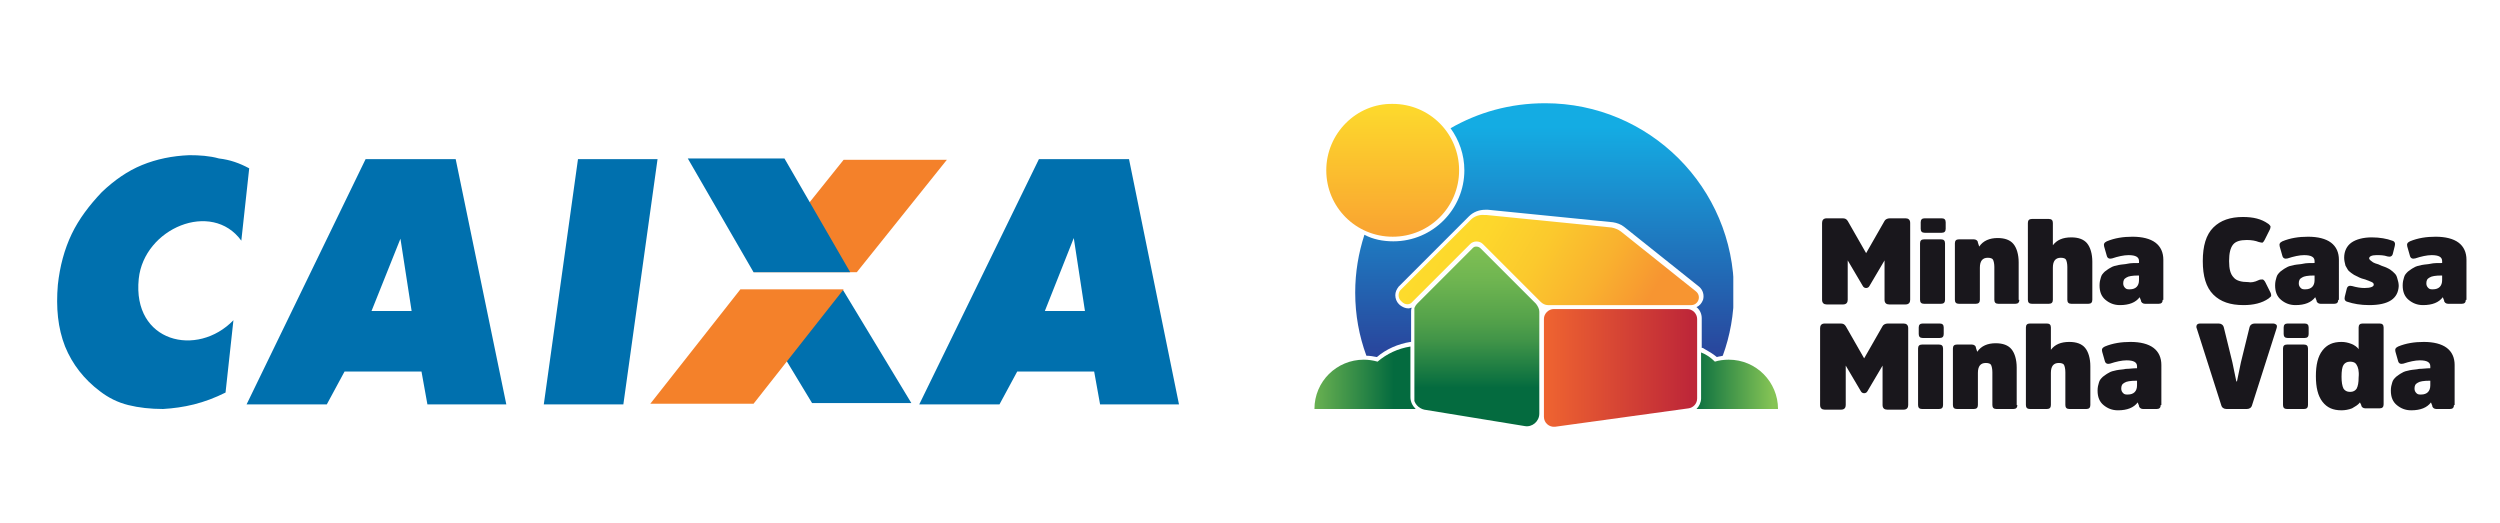 <?xml version="1.0" encoding="utf-8"?>
<!-- Generator: Adobe Illustrator 24.1.2, SVG Export Plug-In . SVG Version: 6.00 Build 0)  -->
<svg version="1.1" id="Layer_1" xmlns="http://www.w3.org/2000/svg" xmlns:xlink="http://www.w3.org/1999/xlink" x="0px" y="0px"
	 viewBox="0 0 380.2 79.5" style="enable-background:new 0 0 380.2 79.5;" xml:space="preserve">
<style type="text/css">
	.st0{fill-rule:evenodd;clip-rule:evenodd;fill:#0070AE;}
	.st1{fill-rule:evenodd;clip-rule:evenodd;fill:#F4812A;}
	.st2{clip-path:url(#SVGID_1_);fill:url(#SVGID_2_);}
	.st3{fill:#BE2639;}
	.st4{clip-path:url(#SVGID_3_);fill:url(#SVGID_4_);}
	.st5{clip-path:url(#SVGID_5_);fill:url(#SVGID_6_);}
	.st6{clip-path:url(#SVGID_7_);fill:url(#SVGID_8_);}
	.st7{clip-path:url(#SVGID_9_);fill:url(#SVGID_10_);}
	.st8{clip-path:url(#SVGID_11_);fill:url(#SVGID_12_);}
	.st9{clip-path:url(#SVGID_13_);fill:url(#SVGID_14_);}
	.st10{fill:#19171C;}
</style>
<path class="st0" d="M60.9,36.3l-4.4,11h6.1L60.9,36.3L60.9,36.3L60.9,36.3z M37.5,61.5l18.1-37.3h13.7L77,61.5H65l-0.9-5H52.4
	l-2.7,5H37.5L37.5,61.5z M82.7,61.5l5.2-37.3H100l-5.2,37.3H82.7L82.7,61.5z M163.3,36.2l-4.4,11.1h6.1L163.3,36.2L163.3,36.2z
	 M139.8,61.5L158,24.2h13.7l7.6,37.3h-12l-0.9-5h-11.7l-2.7,5H139.8L139.8,61.5z"/>
<polygon class="st0" points="113.1,44.1 128.2,44.1 138.6,61.3 123.5,61.3 "/>
<polygon class="st1" points="114.6,41.4 130.3,41.4 144,24.3 128.3,24.3 "/>
<polygon class="st1" points="98.9,61.4 114.6,61.4 128.3,44 112.6,44 "/>
<polygon class="st0" points="104.6,24.1 119.3,24.1 129.3,41.4 114.6,41.4 "/>
<path class="st0" d="M37.9,25.6l-1.2,11c-4.5-6.2-14.8-1.9-15.6,5.8c-1,9.7,8.9,12,14.4,6.3l-1.2,11c-1.6,0.8-3.2,1.4-4.8,1.8
	c-1.6,0.4-3.1,0.6-4.7,0.7c-1.9,0-3.7-0.2-5.3-0.6c-1.6-0.4-3-1.1-4.3-2.1c-2.4-1.8-4.2-4.1-5.3-6.8c-1.1-2.8-1.4-5.9-1.1-9.4
	c0.3-2.8,1-5.4,2.1-7.7s2.7-4.4,4.6-6.4c1.9-1.8,3.9-3.2,6.1-4.1s4.6-1.4,7.2-1.5c1.5,0,3.1,0.1,4.5,0.5
	C35,24.3,36.4,24.8,37.9,25.6L37.9,25.6z"/>
<g>
	<g>
		<defs>
			<path id="SVGID_24_" d="M201.7,25.9c0,5.6,4.5,10.1,10.1,10.1c5.6,0,10.1-4.5,10.1-10.1c0-5.6-4.5-10.1-10.1-10.1
				C206.3,15.7,201.7,20.3,201.7,25.9"/>
		</defs>
		<clipPath id="SVGID_1_">
			<use xlink:href="#SVGID_24_"  style="overflow:visible;"/>
		</clipPath>
		
			<linearGradient id="SVGID_2_" gradientUnits="userSpaceOnUse" x1="5611.368" y1="1540.709" x2="5611.745" y2="1540.709" gradientTransform="matrix(0 -53.871 -53.871 0 83211.242 302325.469)">
			<stop  offset="0" style="stop-color:#F9A431"/>
			<stop  offset="1" style="stop-color:#FDDC2C"/>
		</linearGradient>
		<rect x="201.7" y="15.7" class="st2" width="20.3" height="20.3"/>
	</g>
	<polygon class="st3" points="215.1,46.6 215.1,46.6 215.1,46.6 	"/>
	<g>
		<defs>
			<path id="SVGID_27_" d="M223.9,37.8l-8.3,8.3c-0.4,0.4-0.6,0.8-0.6,1.4v12.9c0,0.9,0.7,1.7,1.6,1.9l15.3,2.5
				c1.1,0.2,2.2-0.7,2.2-1.9v-8.3v-7.2c0-0.4-0.2-0.8-0.5-1.2l-8.4-8.4c-0.2-0.2-0.4-0.3-0.7-0.3S224.1,37.6,223.9,37.8"/>
		</defs>
		<clipPath id="SVGID_3_">
			<use xlink:href="#SVGID_27_"  style="overflow:visible;"/>
		</clipPath>
		
			<linearGradient id="SVGID_4_" gradientUnits="userSpaceOnUse" x1="5590.955" y1="1369.243" x2="5591.332" y2="1369.243" gradientTransform="matrix(0 82.213 82.213 0 -112345.062 -459616.469)">
			<stop  offset="0" style="stop-color:#85C455"/>
			<stop  offset="0.133" style="stop-color:#80C054"/>
			<stop  offset="0.298" style="stop-color:#70B651"/>
			<stop  offset="0.481" style="stop-color:#57A44B"/>
			<stop  offset="0.517" style="stop-color:#51A04A"/>
			<stop  offset="0.606" style="stop-color:#409448"/>
			<stop  offset="0.782" style="stop-color:#127541"/>
			<stop  offset="0.834" style="stop-color:#046B3F"/>
			<stop  offset="1" style="stop-color:#046B3F"/>
		</linearGradient>
		<rect x="215.1" y="37.5" class="st4" width="19.1" height="27.4"/>
	</g>
	<g>
		<defs>
			<path id="SVGID_30_" d="M236.3,47c-0.8,0-1.5,0.7-1.5,1.5v14.9c0,0.9,0.8,1.6,1.7,1.5l20.3-2.8c0.7-0.1,1.3-0.7,1.3-1.5V48.5
				c0-0.8-0.7-1.5-1.5-1.5H236.3z"/>
		</defs>
		<clipPath id="SVGID_5_">
			<use xlink:href="#SVGID_30_"  style="overflow:visible;"/>
		</clipPath>
		
			<linearGradient id="SVGID_6_" gradientUnits="userSpaceOnUse" x1="5508.189" y1="1448.593" x2="5508.566" y2="1448.593" gradientTransform="matrix(61.776 0 0 -61.776 -340041.844 89545.008)">
			<stop  offset="0" style="stop-color:#F16730"/>
			<stop  offset="1" style="stop-color:#BE2738"/>
		</linearGradient>
		<rect x="234.8" y="47" class="st5" width="23.3" height="18"/>
	</g>
	<g>
		<defs>
			<path id="SVGID_33_" d="M223.7,33.4l-0.9,0.9l-9.8,9.8c-0.4,0.4-0.4,1.2,0,1.6l0.2,0.2c0.5,0.5,1.2,0.5,1.6,0l8.8-8.8
				c0.5-0.5,1.4-0.5,1.9,0l8.8,8.8c0.3,0.3,0.7,0.5,1.1,0.5l1.7,0l0,0h20.1c1.1,0,1.6-1.4,0.7-2.1l-11.4-9.1
				c-0.4-0.3-0.9-0.5-1.4-0.6l-19-1.9c-0.1,0-0.2,0-0.3,0C225,32.6,224.2,32.9,223.7,33.4"/>
		</defs>
		<clipPath id="SVGID_7_">
			<use xlink:href="#SVGID_33_"  style="overflow:visible;"/>
		</clipPath>
		
			<linearGradient id="SVGID_8_" gradientUnits="userSpaceOnUse" x1="5629.343" y1="1450.686" x2="5629.72" y2="1450.686" gradientTransform="matrix(-147.2 -88.401 -88.401 147.2 957145.5 284155.531)">
			<stop  offset="0" style="stop-color:#F79531"/>
			<stop  offset="0.328" style="stop-color:#F79531"/>
			<stop  offset="0.462" style="stop-color:#F9B22F"/>
			<stop  offset="0.605" style="stop-color:#FBC92D"/>
			<stop  offset="0.739" style="stop-color:#FDD72C"/>
			<stop  offset="0.854" style="stop-color:#FDDC2C"/>
			<stop  offset="1" style="stop-color:#FDDC2C"/>
		</linearGradient>
		<polygon class="st6" points="246.5,66.8 206.5,42.7 224.8,12.2 264.9,36.2 		"/>
	</g>
	<g>
		<defs>
			<path id="SVGID_36_" d="M209.5,55c-0.7-0.2-1.4-0.3-2.1-0.3c-4.1,0-7.5,3.3-7.5,7.5h15.4c-0.5-0.5-0.8-1.1-0.8-1.8v-5.8v-1.9
				C212.6,53,210.9,53.8,209.5,55"/>
		</defs>
		<clipPath id="SVGID_9_">
			<use xlink:href="#SVGID_36_"  style="overflow:visible;"/>
		</clipPath>
		
			<linearGradient id="SVGID_10_" gradientUnits="userSpaceOnUse" x1="5463.348" y1="1454.419" x2="5463.725" y2="1454.419" gradientTransform="matrix(40.929 0 0 -40.929 -223411.156 59585.793)">
			<stop  offset="0" style="stop-color:#85C455"/>
			<stop  offset="1" style="stop-color:#046B3F"/>
		</linearGradient>
		<rect x="199.9" y="52.7" class="st7" width="15.4" height="9.5"/>
	</g>
	<g>
		<defs>
			<path id="SVGID_39_" d="M220.6,19.5c1.3,1.8,2.1,4,2.1,6.4c0,5.9-4.8,10.8-10.8,10.8c-1.6,0-3.1-0.3-4.4-1
				c-0.9,2.8-1.4,5.7-1.4,8.8c0,3.4,0.6,6.6,1.7,9.6c0.5,0,1.1,0.1,1.6,0.2c1.4-1.2,3.2-2,5.1-2.3c0,0,0.1,0,0.1,0v-4.6
				c0-0.2,0-0.4,0.1-0.6c-0.2,0-0.3,0.1-0.5,0.1c-0.5,0-0.9-0.2-1.3-0.5l-0.2-0.2c-0.3-0.3-0.5-0.8-0.5-1.3c0-0.5,0.2-0.9,0.5-1.3
				l9.8-9.8l0.9-0.9c0.7-0.7,1.6-1,2.5-1c0.1,0,0.2,0,0.4,0l19,1.9c0.6,0.1,1.2,0.3,1.7,0.7l11.4,9.1c0.6,0.5,0.8,1.3,0.6,2
				c-0.2,0.5-0.5,0.9-1,1.1c0.5,0.4,0.8,1,0.8,1.7v4.5c0.1,0,0.2,0,0.3,0.1c0.7,0.4,1.4,0.8,2,1.3c0.3-0.1,0.6-0.1,0.9-0.2
				c1.1-3,1.7-6.3,1.7-9.7c0-15.9-12.9-28.7-28.7-28.7C229.6,15.7,224.8,17.1,220.6,19.5"/>
		</defs>
		<clipPath id="SVGID_11_">
			<use xlink:href="#SVGID_39_"  style="overflow:visible;"/>
		</clipPath>
		
			<linearGradient id="SVGID_12_" gradientUnits="userSpaceOnUse" x1="5604.619" y1="1481.577" x2="5604.996" y2="1481.577" gradientTransform="matrix(0 -126.632 -126.632 0 187850.609 709790.25)">
			<stop  offset="0" style="stop-color:#2A4199"/>
			<stop  offset="0.242" style="stop-color:#2A4199"/>
			<stop  offset="1" style="stop-color:#14ACE3"/>
		</linearGradient>
		<rect x="206.1" y="15.7" class="st8" width="57.5" height="38.6"/>
	</g>
	<g>
		<defs>
			<path id="SVGID_42_" d="M258.7,60.6c0,0.6-0.3,1.2-0.7,1.6h12.4c0-4.1-3.3-7.5-7.5-7.5c-0.7,0-1.5,0.1-2.1,0.3
				c-0.6-0.6-1.3-1.1-2.1-1.4V60.6z"/>
		</defs>
		<clipPath id="SVGID_13_">
			<use xlink:href="#SVGID_42_"  style="overflow:visible;"/>
		</clipPath>
		
			<linearGradient id="SVGID_14_" gradientUnits="userSpaceOnUse" x1="5427.838" y1="1458.561" x2="5428.215" y2="1458.561" gradientTransform="matrix(33 0 0 -33 -178861.531 48190.605)">
			<stop  offset="0" style="stop-color:#046B3F"/>
			<stop  offset="1" style="stop-color:#85C455"/>
		</linearGradient>
		<rect x="258" y="53.6" class="st9" width="12.4" height="8.6"/>
	</g>
	<path class="st10" d="M283.3,43.5l-2.3-3.9v6c0,0.4-0.2,0.7-0.7,0.7h-2.5c-0.4,0-0.7-0.2-0.7-0.7V33.9c0-0.4,0.2-0.7,0.7-0.7h2.4
		c0.4,0,0.6,0.1,0.8,0.4l2.8,4.9l2.8-4.9c0.1-0.2,0.4-0.4,0.8-0.4h2.4c0.4,0,0.7,0.2,0.7,0.7v11.7c0,0.4-0.2,0.7-0.7,0.7h-2.5
		c-0.4,0-0.7-0.2-0.7-0.7v-6l-2.3,3.9c-0.1,0.2-0.3,0.3-0.5,0.3C283.6,43.8,283.4,43.7,283.3,43.5"/>
	<path class="st10" d="M295.9,34.8c0,0.4-0.2,0.6-0.6,0.6h-2.6c-0.4,0-0.6-0.2-0.6-0.6v-1c0-0.4,0.2-0.6,0.6-0.6h2.6
		c0.4,0,0.6,0.2,0.6,0.6V34.8z M295.8,45.6c0,0.4-0.2,0.6-0.6,0.6h-2.6c-0.4,0-0.6-0.2-0.6-0.6v-8.6c0-0.4,0.2-0.6,0.6-0.6h2.6
		c0.4,0,0.6,0.2,0.6,0.6V45.6z"/>
	<path class="st10" d="M307.1,45.6c0,0.4-0.2,0.6-0.6,0.6h-2.6c-0.4,0-0.6-0.2-0.6-0.6v-5c0-0.5-0.1-0.9-0.2-1.1
		c-0.1-0.2-0.4-0.3-0.8-0.3c-0.8,0-1.2,0.5-1.2,1.5v4.9c0,0.4-0.2,0.6-0.6,0.6h-2.6c-0.4,0-0.6-0.2-0.6-0.6v-8.6
		c0-0.4,0.2-0.6,0.6-0.6h2.3c0.3,0,0.6,0.2,0.6,0.5l0.2,0.6c0.6-0.9,1.6-1.3,2.8-1.3c1.1,0,1.9,0.3,2.4,0.9c0.5,0.6,0.8,1.6,0.8,2.8
		V45.6z"/>
	<path class="st10" d="M318.2,45.6c0,0.4-0.2,0.6-0.6,0.6H315c-0.4,0-0.6-0.2-0.6-0.6v-5c0-0.5-0.1-0.9-0.2-1.1
		c-0.1-0.2-0.4-0.3-0.8-0.3c-0.8,0-1.2,0.5-1.2,1.5v4.9c0,0.4-0.2,0.6-0.6,0.6h-2.6c-0.4,0-0.6-0.2-0.6-0.6V33.9
		c0-0.4,0.2-0.6,0.6-0.6h2.6c0.4,0,0.6,0.2,0.6,0.6v3.4c0.6-0.8,1.5-1.2,2.8-1.2c1.1,0,1.9,0.3,2.4,0.9c0.5,0.6,0.8,1.6,0.8,2.8
		V45.6z"/>
	<path class="st10" d="M328.9,45.6c0,0.4-0.2,0.6-0.6,0.6h-2.1c-0.3,0-0.6-0.2-0.6-0.5l-0.2-0.5c-0.6,0.8-1.6,1.2-3,1.2
		c-0.9,0-1.6-0.3-2.2-0.8c-0.6-0.5-0.9-1.2-0.9-2.2c0-0.5,0.1-0.9,0.2-1.2c0.1-0.4,0.3-0.6,0.6-0.9c0.3-0.2,0.5-0.4,0.9-0.6
		c0.3-0.2,0.7-0.3,1.2-0.4c0.5-0.1,1-0.1,1.4-0.2s1.1-0.1,1.7-0.1v-0.3c0-0.6-0.5-0.9-1.6-0.9c-0.7,0-1.6,0.2-2.5,0.5
		c-0.4,0.1-0.7,0-0.8-0.4l-0.4-1.4c-0.1-0.4,0-0.6,0.4-0.8c1.2-0.5,2.5-0.7,3.9-0.7c1.5,0,2.7,0.3,3.5,0.9c0.8,0.6,1.2,1.5,1.2,2.6
		V45.6z M325.2,41.9c-0.9,0-1.5,0.1-1.8,0.3c-0.4,0.2-0.5,0.5-0.5,0.9c0,0.3,0.1,0.5,0.3,0.7c0.2,0.2,0.4,0.2,0.7,0.2
		c0.9,0,1.4-0.5,1.4-1.4V41.9z"/>
	<path class="st10" d="M343.5,42.6c0.2-0.1,0.4-0.1,0.6-0.1c0.1,0,0.3,0.2,0.4,0.4l0.8,1.6c0.1,0.2,0.1,0.4,0.1,0.5
		c0,0.1-0.2,0.2-0.4,0.4c-1,0.7-2.3,1-3.8,1c-2,0-3.5-0.5-4.6-1.6c-1.1-1.1-1.6-2.8-1.6-5.1c0-2.3,0.5-4,1.6-5.1
		c1.1-1.1,2.6-1.6,4.5-1.6c1.6,0,2.8,0.3,3.8,1c0.2,0.1,0.3,0.3,0.4,0.4c0,0.1,0,0.3-0.1,0.5l-0.8,1.6c-0.1,0.2-0.2,0.3-0.3,0.4
		c-0.1,0-0.3,0-0.6-0.1c-0.5-0.2-1.1-0.3-1.8-0.3c-1,0-1.7,0.2-2.1,0.7c-0.4,0.5-0.6,1.3-0.6,2.5c0,1.2,0.2,2,0.7,2.5
		c0.4,0.5,1.2,0.7,2.2,0.7C342.3,43,342.9,42.9,343.5,42.6"/>
	<path class="st10" d="M355.6,45.6c0,0.4-0.2,0.6-0.6,0.6h-2.1c-0.3,0-0.6-0.2-0.6-0.5l-0.2-0.5c-0.6,0.8-1.6,1.2-3,1.2
		c-0.9,0-1.6-0.3-2.2-0.8c-0.6-0.5-0.9-1.2-0.9-2.2c0-0.5,0.1-0.9,0.2-1.2c0.1-0.4,0.3-0.6,0.6-0.9c0.3-0.2,0.5-0.4,0.9-0.6
		c0.3-0.2,0.7-0.3,1.2-0.4c0.5-0.1,1-0.1,1.4-0.2s1.1-0.1,1.7-0.1v-0.3c0-0.6-0.5-0.9-1.6-0.9c-0.7,0-1.6,0.2-2.5,0.5
		c-0.4,0.1-0.7,0-0.8-0.4l-0.4-1.4c-0.1-0.4,0-0.6,0.4-0.8c1.2-0.5,2.5-0.7,3.9-0.7c1.5,0,2.7,0.3,3.5,0.9c0.8,0.6,1.2,1.5,1.2,2.6
		V45.6z M351.9,41.9c-0.9,0-1.5,0.1-1.8,0.3c-0.4,0.2-0.5,0.5-0.5,0.9c0,0.3,0.1,0.5,0.3,0.7c0.2,0.2,0.4,0.2,0.7,0.2
		c0.9,0,1.4-0.5,1.4-1.4V41.9z"/>
	<path class="st10" d="M360.3,46.4c-1.3,0-2.4-0.2-3.3-0.5c-0.4-0.1-0.5-0.4-0.4-0.8l0.3-1.2c0.1-0.4,0.4-0.5,0.8-0.4
		c0.7,0.2,1.3,0.3,1.9,0.3c0.9,0,1.4-0.2,1.4-0.5c0-0.2-0.1-0.3-0.3-0.4c-0.2-0.1-0.5-0.2-1-0.4c-0.4-0.1-0.7-0.2-0.9-0.3
		s-0.4-0.2-0.8-0.4c-0.3-0.2-0.6-0.4-0.8-0.6c-0.2-0.2-0.3-0.5-0.5-0.8c-0.1-0.4-0.2-0.8-0.2-1.2c0-1,0.4-1.8,1.1-2.3
		c0.7-0.5,1.8-0.8,3.1-0.8c1.2,0,2.3,0.2,3.1,0.5c0.4,0.1,0.5,0.4,0.4,0.8l-0.3,1.2c-0.1,0.4-0.4,0.5-0.8,0.4
		c-0.6-0.2-1.1-0.2-1.7-0.2c-0.7,0-1.1,0.2-1.1,0.5c0,0.1,0.1,0.2,0.2,0.3c0.1,0.1,0.3,0.2,0.4,0.3c0.2,0.1,0.4,0.2,0.8,0.3
		c0.4,0.2,0.7,0.3,1,0.4c0.2,0.1,0.5,0.2,0.8,0.4c0.3,0.2,0.5,0.4,0.7,0.6c0.2,0.2,0.3,0.4,0.4,0.8c0.1,0.3,0.2,0.7,0.2,1.1
		C364.7,45.4,363.3,46.4,360.3,46.4"/>
	<path class="st10" d="M375,45.6c0,0.4-0.2,0.6-0.6,0.6h-2.1c-0.3,0-0.6-0.2-0.6-0.5l-0.2-0.5c-0.6,0.8-1.6,1.2-3,1.2
		c-0.9,0-1.6-0.3-2.2-0.8c-0.6-0.5-0.9-1.2-0.9-2.2c0-0.5,0.1-0.9,0.2-1.2c0.1-0.4,0.3-0.6,0.6-0.9c0.3-0.2,0.5-0.4,0.9-0.6
		c0.3-0.2,0.7-0.3,1.2-0.4c0.5-0.1,1-0.1,1.4-0.2s1.1-0.1,1.7-0.1v-0.3c0-0.6-0.5-0.9-1.6-0.9c-0.7,0-1.6,0.2-2.5,0.5
		c-0.4,0.1-0.7,0-0.8-0.4l-0.4-1.4c-0.1-0.4,0-0.6,0.4-0.8c1.2-0.5,2.5-0.7,3.9-0.7c1.5,0,2.7,0.3,3.5,0.9c0.8,0.6,1.2,1.5,1.2,2.6
		V45.6z M371.3,41.9c-0.9,0-1.5,0.1-1.8,0.3c-0.4,0.2-0.5,0.5-0.5,0.9c0,0.3,0.1,0.5,0.3,0.7c0.2,0.2,0.4,0.2,0.7,0.2
		c0.9,0,1.4-0.5,1.4-1.4V41.9z"/>
	<path class="st10" d="M283,59.5l-2.3-3.9v6c0,0.4-0.2,0.7-0.7,0.7h-2.5c-0.4,0-0.7-0.2-0.7-0.7V49.9c0-0.4,0.2-0.7,0.7-0.7h2.4
		c0.4,0,0.6,0.1,0.8,0.4l2.8,4.9l2.8-4.9c0.1-0.2,0.4-0.4,0.8-0.4h2.4c0.4,0,0.7,0.2,0.7,0.7v11.7c0,0.4-0.2,0.7-0.7,0.7h-2.5
		c-0.4,0-0.7-0.2-0.7-0.7v-6l-2.3,3.9c-0.1,0.2-0.3,0.3-0.5,0.3C283.3,59.8,283.1,59.7,283,59.5"/>
	<path class="st10" d="M295.6,50.8c0,0.4-0.2,0.6-0.6,0.6h-2.6c-0.4,0-0.6-0.2-0.6-0.6v-1c0-0.4,0.2-0.6,0.6-0.6h2.6
		c0.4,0,0.6,0.2,0.6,0.6V50.8z M295.5,61.6c0,0.4-0.2,0.6-0.6,0.6h-2.6c-0.4,0-0.6-0.2-0.6-0.6v-8.6c0-0.4,0.2-0.6,0.6-0.6h2.6
		c0.4,0,0.6,0.2,0.6,0.6V61.6z"/>
	<path class="st10" d="M306.8,61.6c0,0.4-0.2,0.6-0.6,0.6h-2.6c-0.4,0-0.6-0.2-0.6-0.6v-5c0-0.5-0.1-0.9-0.2-1.1
		c-0.1-0.2-0.4-0.3-0.8-0.3c-0.8,0-1.2,0.5-1.2,1.5v4.9c0,0.4-0.2,0.6-0.6,0.6h-2.6c-0.4,0-0.6-0.2-0.6-0.6v-8.6
		c0-0.4,0.2-0.6,0.6-0.6h2.3c0.3,0,0.6,0.2,0.6,0.5l0.2,0.6c0.6-0.9,1.6-1.3,2.8-1.3c1.1,0,1.9,0.3,2.4,0.9c0.5,0.6,0.8,1.6,0.8,2.8
		V61.6z"/>
	<path class="st10" d="M317.9,61.6c0,0.4-0.2,0.6-0.6,0.6h-2.6c-0.4,0-0.6-0.2-0.6-0.6v-5c0-0.5-0.1-0.9-0.2-1.1
		c-0.1-0.2-0.4-0.3-0.8-0.3c-0.8,0-1.2,0.5-1.2,1.5v4.9c0,0.4-0.2,0.6-0.6,0.6h-2.6c-0.4,0-0.6-0.2-0.6-0.6V49.8
		c0-0.4,0.2-0.6,0.6-0.6h2.6c0.4,0,0.6,0.2,0.6,0.6v3.4c0.6-0.8,1.5-1.2,2.8-1.2c1.1,0,1.9,0.3,2.4,0.9c0.5,0.6,0.8,1.6,0.8,2.8
		V61.6z"/>
	<path class="st10" d="M328.6,61.6c0,0.4-0.2,0.6-0.6,0.6h-2.1c-0.3,0-0.6-0.2-0.6-0.5l-0.2-0.5c-0.6,0.8-1.6,1.2-3,1.2
		c-0.9,0-1.6-0.3-2.2-0.8c-0.6-0.5-0.9-1.2-0.9-2.2c0-0.5,0.1-0.9,0.2-1.2c0.1-0.4,0.3-0.6,0.6-0.9c0.3-0.2,0.5-0.4,0.9-0.6
		c0.3-0.2,0.7-0.3,1.2-0.4c0.5-0.1,1-0.1,1.4-0.2c0.5,0,1.1-0.1,1.7-0.1v-0.3c0-0.6-0.5-0.9-1.6-0.9c-0.7,0-1.6,0.2-2.5,0.5
		c-0.4,0.1-0.7,0-0.8-0.4l-0.4-1.4c-0.1-0.4,0-0.6,0.4-0.8c1.2-0.5,2.5-0.7,3.9-0.7c1.5,0,2.7,0.3,3.5,0.9c0.8,0.6,1.2,1.5,1.2,2.6
		V61.6z M324.9,57.9c-0.9,0-1.5,0.1-1.8,0.3c-0.4,0.2-0.5,0.5-0.5,0.9c0,0.3,0.1,0.5,0.3,0.7c0.2,0.2,0.4,0.2,0.7,0.2
		c0.9,0,1.4-0.5,1.4-1.4V57.9z"/>
	<path class="st10" d="M338.6,62.2c-0.4,0-0.7-0.2-0.8-0.6L334.1,50c-0.1-0.2-0.1-0.4,0-0.6c0.1-0.1,0.2-0.2,0.5-0.2h2.8
		c0.4,0,0.7,0.2,0.8,0.6l1.3,5.3l0.6,2.9h0.1l0.6-2.9l1.3-5.3c0.1-0.4,0.4-0.6,0.8-0.6h2.8c0.2,0,0.4,0.1,0.5,0.2
		c0.1,0.1,0.1,0.3,0,0.6l-3.7,11.6c-0.1,0.4-0.4,0.6-0.8,0.6H338.6z"/>
	<path class="st10" d="M351.1,50.8c0,0.4-0.2,0.6-0.6,0.6h-2.6c-0.4,0-0.6-0.2-0.6-0.6v-1c0-0.4,0.2-0.6,0.6-0.6h2.6
		c0.4,0,0.6,0.2,0.6,0.6V50.8z M351,61.6c0,0.4-0.2,0.6-0.6,0.6h-2.6c-0.4,0-0.6-0.2-0.6-0.6v-8.6c0-0.4,0.2-0.6,0.6-0.6h2.6
		c0.4,0,0.6,0.2,0.6,0.6V61.6z"/>
	<path class="st10" d="M358.9,61.2c-0.3,0.4-0.7,0.6-1.2,0.9c-0.5,0.2-1.1,0.3-1.6,0.3c-1.3,0-2.2-0.4-2.9-1.3c-0.7-0.9-1-2.2-1-3.9
		c0-1.7,0.3-3,1-3.9c0.7-0.9,1.6-1.3,2.9-1.3c0.5,0,1,0.1,1.5,0.3c0.5,0.2,0.9,0.5,1.1,0.8v-3.3c0-0.4,0.2-0.6,0.6-0.6h2.6
		c0.4,0,0.6,0.2,0.6,0.6v11.7c0,0.4-0.2,0.6-0.6,0.6h-2.2c-0.3,0-0.6-0.2-0.6-0.5L358.9,61.2z M358.4,55.5c-0.2-0.4-0.6-0.5-1-0.5
		c-0.5,0-0.8,0.2-1,0.5c-0.2,0.3-0.3,0.9-0.3,1.8c0,0.8,0.1,1.4,0.3,1.8c0.2,0.3,0.5,0.5,1,0.5c0.5,0,0.8-0.2,1-0.5
		c0.2-0.4,0.3-0.9,0.3-1.7C358.8,56.4,358.6,55.8,358.4,55.5"/>
	<path class="st10" d="M373.2,61.6c0,0.4-0.2,0.6-0.6,0.6h-2.1c-0.3,0-0.6-0.2-0.6-0.5l-0.2-0.5c-0.6,0.8-1.6,1.2-3,1.2
		c-0.9,0-1.6-0.3-2.2-0.8c-0.6-0.5-0.9-1.2-0.9-2.2c0-0.5,0.1-0.9,0.2-1.2c0.1-0.4,0.3-0.6,0.6-0.9c0.3-0.2,0.5-0.4,0.9-0.6
		c0.3-0.2,0.7-0.3,1.2-0.4c0.5-0.1,1-0.1,1.4-0.2c0.5,0,1.1-0.1,1.7-0.1v-0.3c0-0.6-0.5-0.9-1.6-0.9c-0.7,0-1.6,0.2-2.5,0.5
		c-0.4,0.1-0.7,0-0.8-0.4l-0.4-1.4c-0.1-0.4,0-0.6,0.4-0.8c1.2-0.5,2.5-0.7,3.9-0.7c1.5,0,2.7,0.3,3.5,0.9c0.8,0.6,1.2,1.5,1.2,2.6
		V61.6z M369.5,57.9c-0.9,0-1.5,0.1-1.8,0.3c-0.4,0.2-0.5,0.5-0.5,0.9c0,0.3,0.1,0.5,0.3,0.7c0.2,0.2,0.4,0.2,0.7,0.2
		c0.9,0,1.4-0.5,1.4-1.4V57.9z"/>
</g>
</svg>
